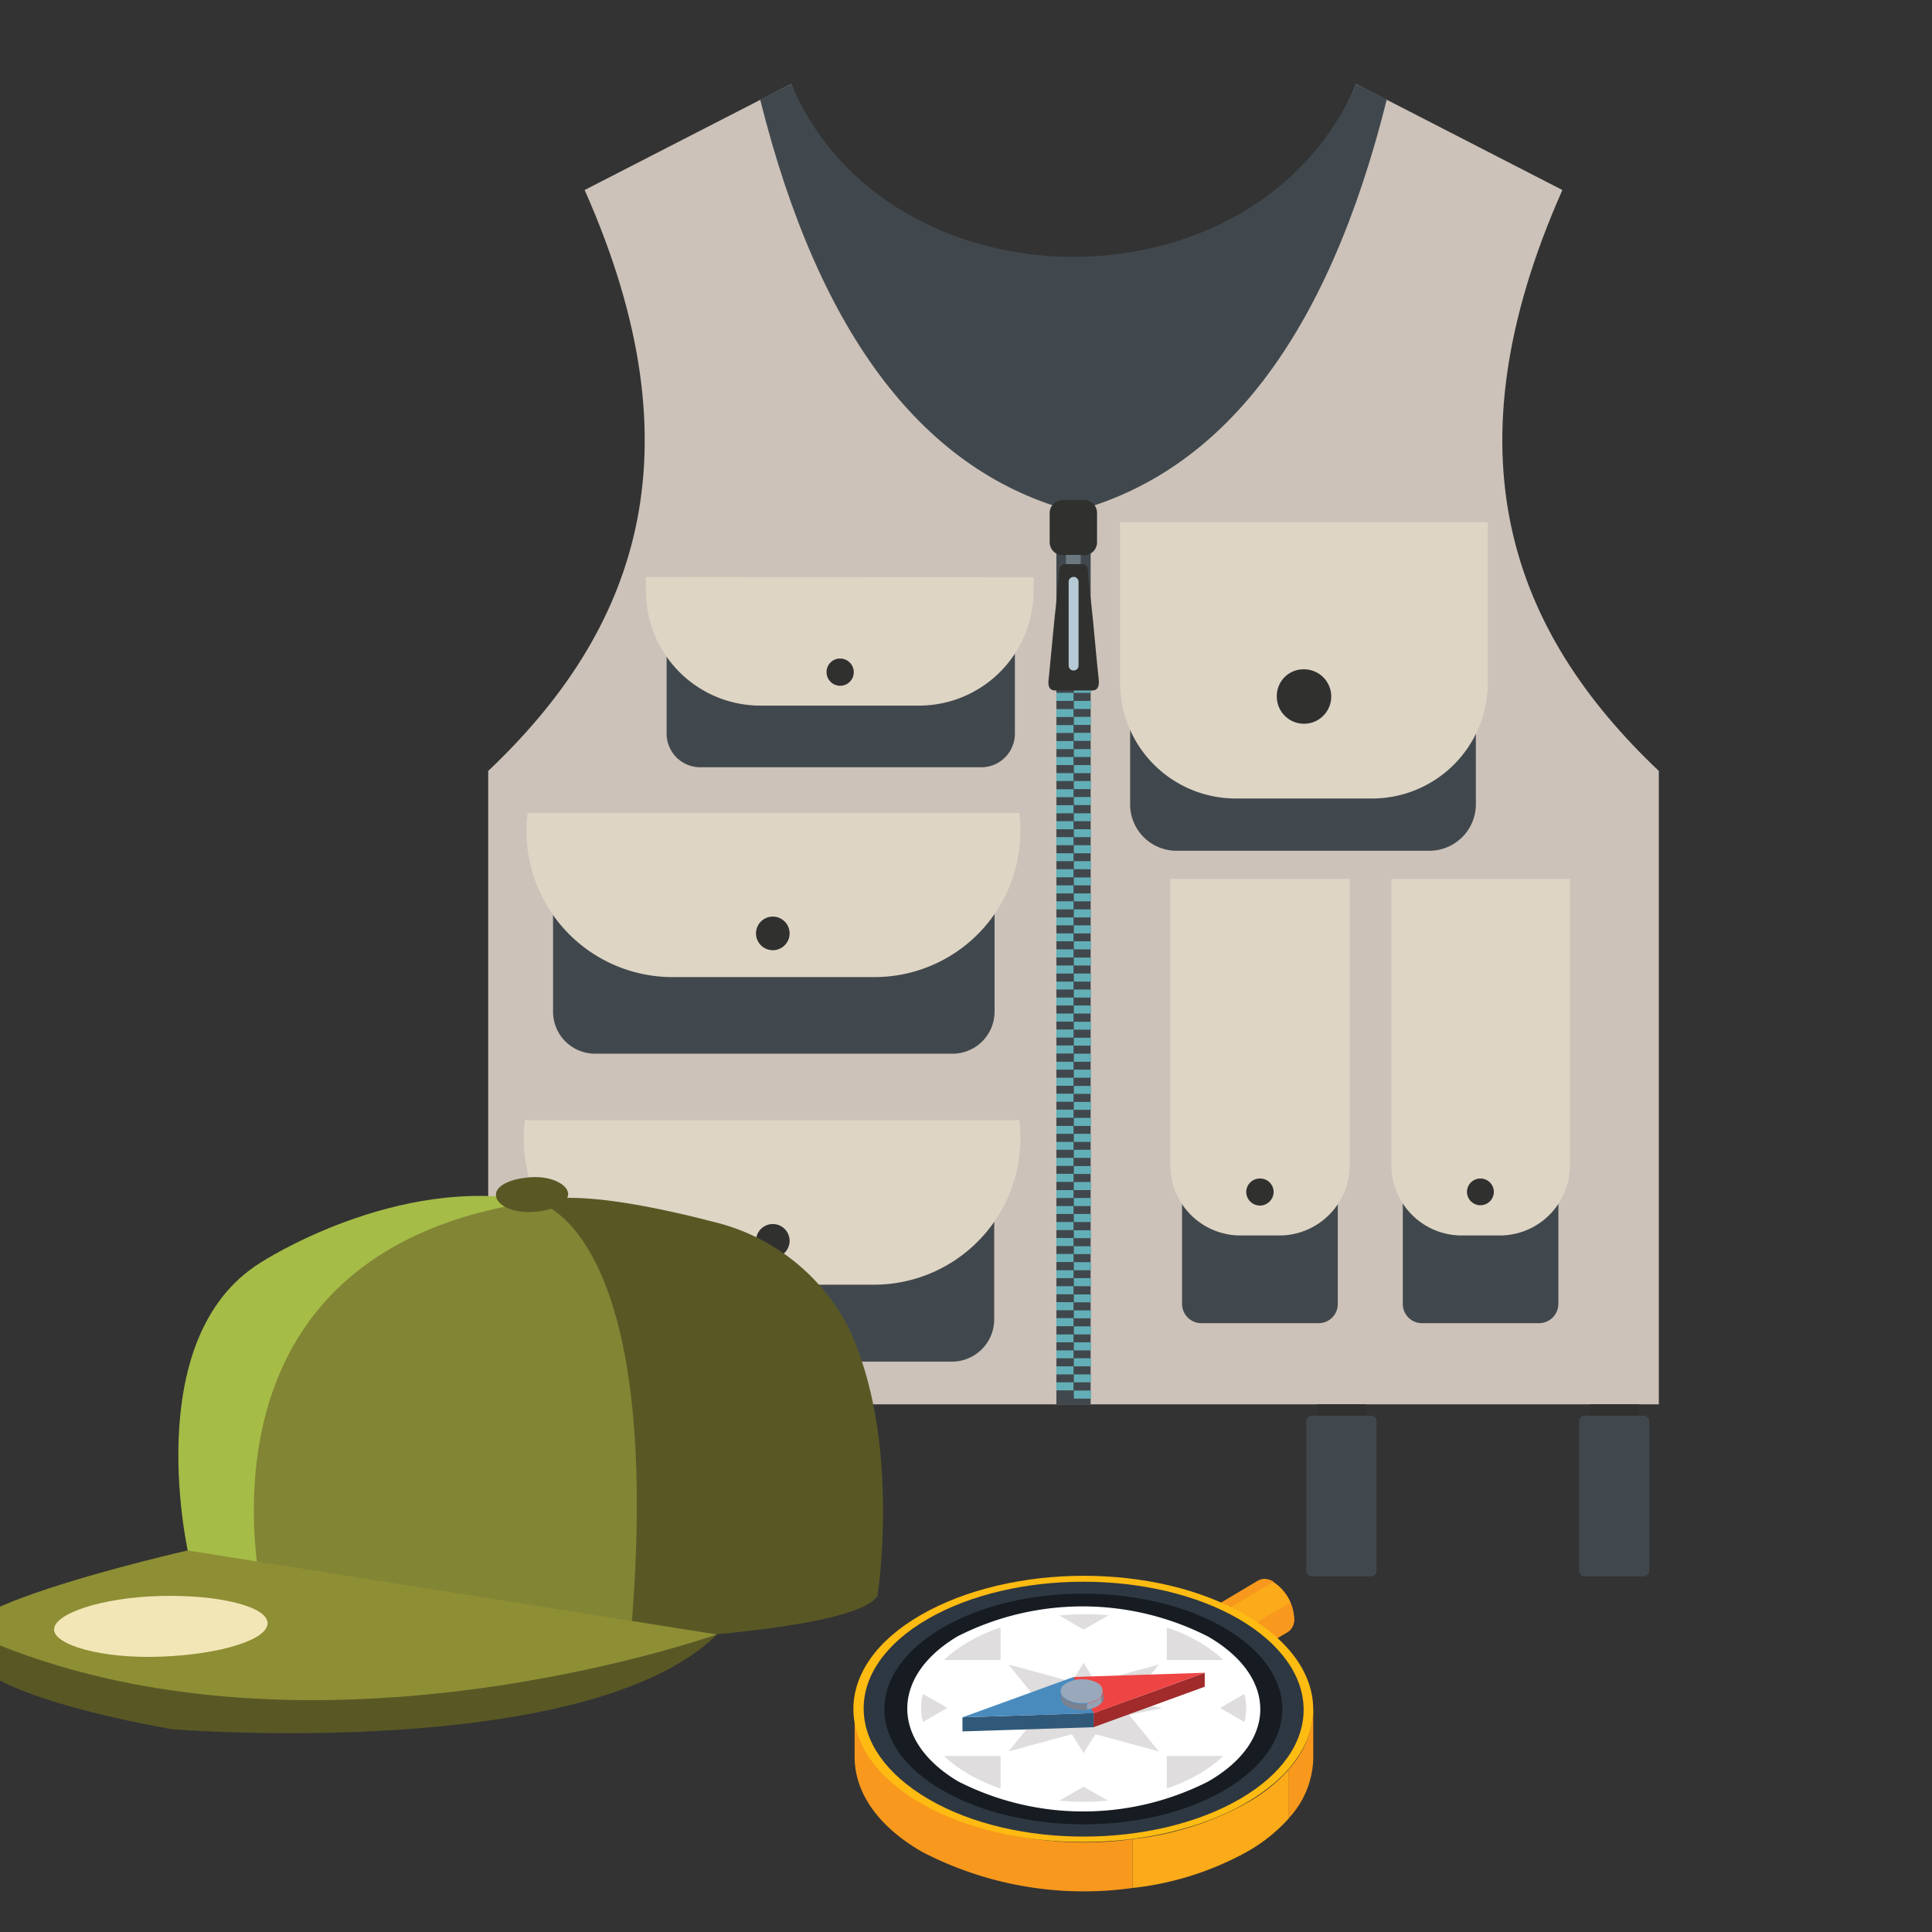 <svg id="Capa_1" data-name="Capa 1" xmlns="http://www.w3.org/2000/svg" xmlns:xlink="http://www.w3.org/1999/xlink" viewBox="0 0 115 115"><rect x="0" y="0" width="115" height="115" fill="#333333" stroke="none"/><defs><style>.cls-1{fill:#f8991d;}.cls-2{fill:#ccc2b9;}.cls-2,.cls-3,.cls-6,.cls-7,.cls-9{fill-rule:evenodd;}.cls-3{fill:#41484d;}.cls-4,.cls-7{fill:#30302f;}.cls-5{fill:#63afb7;}.cls-6{fill:#ded5c5;}.cls-8{fill:#6c787f;}.cls-9{fill:#b6cad5;}.cls-10{fill:#a5bc47;}.cls-11{fill:#595825;}.cls-12{fill:#828534;}.cls-13{fill:#8e8e35;}.cls-14{fill:#f2e6b6;}.cls-15{isolation:isolate;}.cls-16{clip-path:url(#clip-path);}.cls-17{clip-path:url(#clip-path-2);}.cls-18{fill:#fbaa19;}.cls-19{fill:#febb12;}.cls-20{fill:#2e3842;}.cls-21{fill:#161c22;}.cls-22{fill:#fff;}.cls-23{fill:#dfdddd;}.cls-24{fill:#a12a2a;}.cls-25{fill:#ef4444;}.cls-26{fill:#812222;}.cls-27{fill:#305979;}.cls-28{fill:#4a8bbe;}.cls-29{fill:#788291;}.cls-30{fill:#94a1b4;}.cls-31{fill:#99a8bb;}</style><clipPath id="clip-path"><path class="cls-1" d="M74.9,94.08,69,97.59a.89.89,0,0,1,.89.09l5.94-3.51A.89.89,0,0,0,74.9,94.08Z"/></clipPath><clipPath id="clip-path-2"><path class="cls-1" d="M70.73,100.63l5.94-3.5a.88.88,0,0,0,.36-.8,2.73,2.73,0,0,0-1.24-2.16l-5.94,3.51a2.71,2.71,0,0,1,1.24,2.15A.87.87,0,0,1,70.73,100.63Z"/></clipPath></defs><path class="cls-2" d="M63.9,83.59H98.74V45.89C90,37.61,86,27.07,93,11.31L80.72,5c-5.9,14.67-27.83,14.73-33.63,0L34.8,11.31c7,15.76,3,26.3-5.74,34.58v37.7Z"/><polygon class="cls-3" points="63.9 83.59 64.92 83.59 64.92 29.69 62.88 29.69 62.88 83.59 63.9 83.59"/><path class="cls-3" d="M63.9,30.45C72.7,28.14,79,20.15,82.55,5.91L80.72,5C74.86,18.72,52.94,18.72,47.09,5l-1.84.93C48.8,20.15,55.11,28.14,63.9,30.45Z"/><path class="cls-3" d="M41.68,35.33H58.41a2,2,0,0,1,2,2v6.34a2,2,0,0,1-2,2H41.68a2,2,0,0,1-2-2V37.3a2,2,0,0,1,2-2Z"/><path class="cls-3" d="M35.3,67.92H56.68a2.5,2.5,0,0,1,2.5,2.51v8.1a2.52,2.52,0,0,1-2.5,2.52H35.3a2.53,2.53,0,0,1-2.51-2.52v-8.1a2.51,2.51,0,0,1,2.51-2.51Z"/><path class="cls-3" d="M35.4,49.65H56.7a2.51,2.51,0,0,1,2.5,2.49v8.07a2.5,2.5,0,0,1-2.5,2.51H35.4a2.5,2.5,0,0,1-2.48-2.51V52.14a2.5,2.5,0,0,1,2.48-2.49Z"/><rect class="cls-4" x="30.24" y="83.59" width="2.92" height="0.67"/><rect class="cls-4" x="94.65" y="83.59" width="2.92" height="0.67"/><path class="cls-3" d="M29.93,93.83h3.52a.35.35,0,0,0,.33-.33V84.6a.34.34,0,0,0-.33-.33H29.93a.33.33,0,0,0-.33.33v8.9a.34.34,0,0,0,.33.33Z"/><path class="cls-3" d="M97.86,93.83H94.35A.33.33,0,0,1,94,93.5V84.6a.33.33,0,0,1,.33-.33h3.51a.33.33,0,0,1,.33.33v8.9a.33.33,0,0,1-.33.33Z"/><rect class="cls-4" x="46.48" y="83.59" width="2.92" height="0.67"/><rect class="cls-4" x="78.4" y="83.59" width="2.92" height="0.67"/><path class="cls-3" d="M46.19,93.83h3.52A.34.34,0,0,0,50,93.5V84.6a.33.33,0,0,0-.33-.33H46.19a.33.33,0,0,0-.33.33v8.9a.33.33,0,0,0,.33.33Z"/><path class="cls-3" d="M81.61,93.83H78.09a.35.35,0,0,1-.33-.33V84.6a.34.34,0,0,1,.33-.33h3.52a.33.33,0,0,1,.33.33v8.9a.34.34,0,0,1-.33.33Z"/><path class="cls-3" d="M70,32.56H85.11a2.77,2.77,0,0,1,2.74,2.75V47.89a2.77,2.77,0,0,1-2.74,2.75H70a2.76,2.76,0,0,1-2.73-2.75V35.31A2.76,2.76,0,0,1,70,32.56Z"/><path class="cls-3" d="M71.51,56.48h7a1.14,1.14,0,0,1,1.12,1.14v20a1.14,1.14,0,0,1-1.12,1.14h-7a1.15,1.15,0,0,1-1.15-1.14v-20a1.15,1.15,0,0,1,1.15-1.14Z"/><path class="cls-3" d="M84.62,56.48h7a1.15,1.15,0,0,1,1.14,1.14v20a1.15,1.15,0,0,1-1.14,1.14h-7A1.14,1.14,0,0,1,83.5,77.6v-20a1.14,1.14,0,0,1,1.12-1.14Z"/><rect class="cls-5" x="62.88" y="36.47" width="1.02" height="0.48"/><rect class="cls-5" x="62.88" y="37.42" width="1.02" height="0.48"/><rect class="cls-5" x="62.88" y="38.39" width="1.02" height="0.47"/><rect class="cls-5" x="62.88" y="39.34" width="1.02" height="0.48"/><rect class="cls-5" x="62.88" y="40.29" width="1.02" height="0.48"/><rect class="cls-5" x="62.88" y="41.24" width="1.02" height="0.48"/><rect class="cls-5" x="62.88" y="42.21" width="1.02" height="0.47"/><rect class="cls-5" x="62.88" y="43.16" width="1.02" height="0.47"/><rect class="cls-5" x="62.88" y="44.11" width="1.02" height="0.48"/><rect class="cls-5" x="62.88" y="45.06" width="1.02" height="0.48"/><rect class="cls-5" x="62.88" y="46.02" width="1.02" height="0.47"/><rect class="cls-5" x="62.88" y="46.98" width="1.02" height="0.47"/><rect class="cls-5" x="62.88" y="47.93" width="1.02" height="0.48"/><rect class="cls-5" x="62.88" y="48.88" width="1.02" height="0.48"/><rect class="cls-5" x="62.88" y="49.83" width="1.02" height="0.48"/><rect class="cls-5" x="62.88" y="50.79" width="1.02" height="0.47"/><rect class="cls-5" x="62.88" y="51.74" width="1.02" height="0.48"/><rect class="cls-5" x="62.88" y="52.7" width="1.02" height="0.48"/><rect class="cls-5" x="62.88" y="53.65" width="1.02" height="0.48"/><rect class="cls-5" x="62.88" y="54.61" width="1.02" height="0.47"/><rect class="cls-5" x="62.88" y="55.56" width="1.02" height="0.47"/><rect class="cls-5" x="62.88" y="56.51" width="1.02" height="0.48"/><rect class="cls-5" x="62.88" y="57.47" width="1.02" height="0.48"/><rect class="cls-5" x="62.88" y="58.43" width="1.02" height="0.47"/><rect class="cls-5" x="62.88" y="59.38" width="1.02" height="0.47"/><rect class="cls-5" x="62.88" y="60.33" width="1.02" height="0.48"/><rect class="cls-5" x="62.88" y="61.28" width="1.02" height="0.48"/><rect class="cls-5" x="62.88" y="62.23" width="1.02" height="0.48"/><rect class="cls-5" x="62.88" y="63.2" width="1.02" height="0.47"/><rect class="cls-5" x="62.88" y="64.15" width="1.02" height="0.48"/><rect class="cls-5" x="62.88" y="65.1" width="1.02" height="0.48"/><rect class="cls-5" x="62.88" y="66.05" width="1.02" height="0.48"/><rect class="cls-5" x="62.88" y="67.02" width="1.02" height="0.47"/><rect class="cls-5" x="62.88" y="67.97" width="1.02" height="0.47"/><rect class="cls-5" x="62.88" y="68.92" width="1.02" height="0.48"/><rect class="cls-5" x="62.88" y="69.87" width="1.02" height="0.48"/><rect class="cls-5" x="62.88" y="70.84" width="1.02" height="0.47"/><rect class="cls-5" x="62.88" y="71.79" width="1.02" height="0.47"/><rect class="cls-5" x="62.88" y="72.74" width="1.02" height="0.48"/><rect class="cls-5" x="62.88" y="73.69" width="1.02" height="0.48"/><rect class="cls-5" x="62.88" y="74.64" width="1.02" height="0.48"/><rect class="cls-5" x="62.88" y="75.61" width="1.02" height="0.47"/><rect class="cls-5" x="62.88" y="76.56" width="1.02" height="0.48"/><rect class="cls-5" x="62.88" y="77.51" width="1.02" height="0.48"/><rect class="cls-5" x="62.88" y="78.46" width="1.02" height="0.48"/><rect class="cls-5" x="62.88" y="79.43" width="1.02" height="0.47"/><rect class="cls-5" x="62.88" y="80.38" width="1.02" height="0.47"/><rect class="cls-5" x="62.88" y="81.33" width="1.02" height="0.48"/><rect class="cls-5" x="62.88" y="82.28" width="1.02" height="0.48"/><rect class="cls-5" x="63.92" y="36" width="1.02" height="0.47"/><rect class="cls-5" x="63.92" y="36.95" width="1.02" height="0.47"/><rect class="cls-5" x="63.92" y="37.9" width="1.02" height="0.48"/><rect class="cls-5" x="63.92" y="38.85" width="1.02" height="0.48"/><rect class="cls-5" x="63.92" y="39.82" width="1.02" height="0.47"/><rect class="cls-5" x="63.92" y="40.77" width="1.02" height="0.47"/><rect class="cls-5" x="63.92" y="41.72" width="1.02" height="0.48"/><rect class="cls-5" x="63.92" y="42.67" width="1.02" height="0.48"/><rect class="cls-5" x="63.92" y="43.62" width="1.02" height="0.48"/><rect class="cls-5" x="63.92" y="44.59" width="1.02" height="0.47"/><rect class="cls-5" x="63.92" y="45.54" width="1.02" height="0.48"/><rect class="cls-5" x="63.92" y="46.49" width="1.02" height="0.48"/><rect class="cls-5" x="63.92" y="47.44" width="1.02" height="0.48"/><rect class="cls-5" x="63.92" y="48.41" width="1.02" height="0.47"/><rect class="cls-5" x="63.92" y="49.36" width="1.02" height="0.47"/><rect class="cls-5" x="63.92" y="50.31" width="1.02" height="0.48"/><rect class="cls-5" x="63.92" y="51.26" width="1.02" height="0.48"/><rect class="cls-5" x="63.92" y="52.23" width="1.02" height="0.47"/><rect class="cls-5" x="63.92" y="53.18" width="1.02" height="0.47"/><rect class="cls-5" x="63.92" y="54.13" width="1.02" height="0.48"/><rect class="cls-5" x="63.92" y="55.08" width="1.02" height="0.48"/><rect class="cls-5" x="63.92" y="56.03" width="1.02" height="0.48"/><rect class="cls-5" x="63.92" y="57" width="1.02" height="0.47"/><rect class="cls-5" x="63.92" y="57.95" width="1.02" height="0.48"/><rect class="cls-5" x="63.92" y="58.9" width="1.02" height="0.48"/><rect class="cls-5" x="63.92" y="59.85" width="1.02" height="0.48"/><rect class="cls-5" x="63.92" y="60.82" width="1.02" height="0.47"/><rect class="cls-5" x="63.92" y="61.77" width="1.02" height="0.47"/><rect class="cls-5" x="63.92" y="62.72" width="1.02" height="0.48"/><rect class="cls-5" x="63.92" y="63.67" width="1.02" height="0.48"/><rect class="cls-5" x="63.92" y="64.64" width="1.02" height="0.47"/><rect class="cls-5" x="63.92" y="65.59" width="1.02" height="0.47"/><rect class="cls-5" x="63.92" y="66.54" width="1.02" height="0.48"/><rect class="cls-5" x="63.92" y="67.49" width="1.02" height="0.48"/><rect class="cls-5" x="63.92" y="68.44" width="1.02" height="0.48"/><rect class="cls-5" x="63.92" y="69.41" width="1.02" height="0.47"/><rect class="cls-5" x="63.92" y="70.36" width="1.02" height="0.48"/><rect class="cls-5" x="63.92" y="71.31" width="1.02" height="0.48"/><rect class="cls-5" x="63.92" y="72.26" width="1.02" height="0.48"/><rect class="cls-5" x="63.92" y="73.23" width="1.02" height="0.47"/><rect class="cls-5" x="63.92" y="74.18" width="1.02" height="0.47"/><rect class="cls-5" x="63.92" y="75.13" width="1.02" height="0.48"/><rect class="cls-5" x="63.92" y="76.08" width="1.02" height="0.48"/><rect class="cls-5" x="63.92" y="77.05" width="1.02" height="0.47"/><rect class="cls-5" x="63.92" y="78" width="1.02" height="0.47"/><rect class="cls-5" x="63.92" y="78.95" width="1.02" height="0.48"/><rect class="cls-5" x="63.92" y="79.9" width="1.02" height="0.48"/><rect class="cls-5" x="63.92" y="80.85" width="1.02" height="0.48"/><rect class="cls-5" x="63.92" y="81.81" width="1.02" height="0.47"/><rect class="cls-5" x="63.92" y="82.77" width="1.02" height="0.48"/><path class="cls-6" d="M61.52,34.36a8.11,8.11,0,0,1,0,.86h0A6.82,6.82,0,0,1,54.78,42H45.25a6.81,6.81,0,0,1-6.8-6.8h0a6.11,6.11,0,0,1,0-.86Z"/><path class="cls-6" d="M60.67,66.68a7.73,7.73,0,0,1,.07,1.1h0a8.72,8.72,0,0,1-8.69,8.69H39.88a8.73,8.73,0,0,1-8.71-8.69h0a9.54,9.54,0,0,1,.07-1.1Z"/><path class="cls-6" d="M60.67,48.39a8.17,8.17,0,0,1,.07,1.11h0a8.69,8.69,0,0,1-8.66,8.66H40a8.69,8.69,0,0,1-8.66-8.66h0a8.17,8.17,0,0,1,.07-1.11Z"/><path class="cls-6" d="M88.56,31.08v9.59a6.89,6.89,0,0,1-6.86,6.86H73.54a6.89,6.89,0,0,1-6.87-6.86V31.08Z"/><path class="cls-6" d="M80.34,52.32V69.37a4.19,4.19,0,0,1-4.19,4.17H73.84a4.18,4.18,0,0,1-4.18-4.17V52.32Z"/><path class="cls-6" d="M93.45,52.32V69.37a4.18,4.18,0,0,1-4.16,4.17H87a4.19,4.19,0,0,1-4.18-4.17V52.32Z"/><path class="cls-7" d="M50,39.2a.81.81,0,1,1-.8.81.8.8,0,0,1,.8-.81Z"/><path class="cls-7" d="M46,72.86a1,1,0,0,1,1,1,1,1,0,0,1-2,0,1,1,0,0,1,1-1Z"/><path class="cls-7" d="M46,54.56a1,1,0,0,1,1,1,1,1,0,0,1-1,1,1,1,0,0,1-1-1,1,1,0,0,1,1-1Z"/><path class="cls-7" d="M75,70.15a.8.8,0,0,1,.81.79.82.82,0,0,1-.81.82.82.82,0,0,1-.82-.82.81.81,0,0,1,.82-.79Z"/><path class="cls-7" d="M88.11,70.15a.8.8,0,0,1,.81.79.8.8,0,1,1-1.6,0,.8.8,0,0,1,.79-.79Z"/><path class="cls-7" d="M77.62,39.84A1.62,1.62,0,1,1,76,41.45a1.59,1.59,0,0,1,1.6-1.61Z"/><path class="cls-7" d="M63.26,29.76h1.28a.77.77,0,0,1,.76.78v1.75a.77.77,0,0,1-.76.76H63.26a.78.78,0,0,1-.78-.76V30.54a.78.78,0,0,1,.78-.78Z"/><path class="cls-7" d="M62.81,41.1H65c.28,0,.45-.16.4-.67-.18-1.68-.31-3.29-.43-4.34-.09-.88-.18-1.63-.23-2.25a.31.31,0,0,0-.29-.26H63.37a.32.32,0,0,0-.3.26c-.07.62-.14,1.37-.22,2.25-.12,1-.26,2.66-.43,4.34-.07.51.12.67.39.67Z"/><rect class="cls-8" x="63.45" y="33.03" width="0.88" height="0.55"/><path class="cls-9" d="M63.9,34.34h0a.29.29,0,0,1,.3.28v5a.29.29,0,0,1-.3.29h0a.29.29,0,0,1-.29-.29v-5a.29.29,0,0,1,.29-.28Z"/><path class="cls-10" d="M15.81,95.92s-4.41-.72-4.55-3.22c0,0-3.09-13,4.26-17.55,0,0,8.12-5.31,16.36-3.64"/><path class="cls-11" d="M37.52,97.64S50.9,97.08,52.23,95c0,0,1.48-9.43-1.8-16.12a12.24,12.24,0,0,0-8-6.16c-3.23-.84-8.24-1.91-10.5-1.17Z"/><path class="cls-12" d="M31.88,71.51s7.83,1.39,5.64,26.13c0,0-16.07-.13-21.71-1.72C15.81,95.92,10,74.66,31.88,71.51Z"/><path class="cls-11" d="M33.82,71.07c0,.56-.93,1-2.12,1.07s-2.16-.4-2.18-1,.94-1,2.13-1.07S33.81,70.52,33.82,71.07Z"/><path class="cls-13" d="M11.17,92.29s-18.16,4.1-12.35,6c0,0,25.3,7.75,43.85-1Z"/><path class="cls-11" d="M-2,97.08s-3,3.07,12.22,5.85c0,0,24.68,2,32.48-5.65C42.67,97.28,17.61,106.23-2,97.08Z"/><path class="cls-14" d="M15.93,96.61c0,1-2.8,1.86-6.31,2S3.24,97.93,3.22,97,6,95.09,9.53,95,15.9,95.63,15.93,96.61Z"/><g class="cls-15"><g class="cls-15"><path class="cls-1" d="M74.9,94.08,69,97.59a.89.89,0,0,1,.89.09l5.94-3.51A.89.89,0,0,0,74.9,94.08Z"/><g class="cls-16"><g class="cls-15"><path class="cls-1" d="M69.85,97.68l5.94-3.51a1.66,1.66,0,0,0-.38-.15l-5.94,3.51a1.07,1.07,0,0,1,.38.15Z"/><path class="cls-1" d="M69.47,97.53,75.41,94a.7.7,0,0,0-.48,0L69,97.58a.7.7,0,0,1,.48,0Z"/><path class="cls-1" d="M69,97.58l5.94-3.51h0L69,97.59Z"/></g></g></g><g class="cls-15"><path class="cls-1" d="M70.73,100.63l5.94-3.5a.88.88,0,0,0,.36-.8,2.73,2.73,0,0,0-1.24-2.16l-5.94,3.51a2.71,2.71,0,0,1,1.24,2.15A.87.87,0,0,1,70.73,100.63Z"/><g class="cls-17"><g class="cls-15"><path class="cls-1" d="M70.73,100.63l5.94-3.5a.88.88,0,0,0,.36-.8,2.4,2.4,0,0,0-.21-1l-5.95,3.51a2.34,2.34,0,0,1,.22.94.87.87,0,0,1-.36.8Z"/><path class="cls-18" d="M70.87,98.89l5.95-3.51a3.66,3.66,0,0,0-.42-.68l-5.94,3.51a2.93,2.93,0,0,1,.41.68Z"/><path class="cls-18" d="M70.46,98.21,76.4,94.7a2.33,2.33,0,0,0-.61-.53l-5.94,3.51a2.33,2.33,0,0,1,.61.53Z"/></g></g></g><path class="cls-1" d="M69.85,97.68c-.69-.4-1.25-.08-1.25.71a2.76,2.76,0,0,0,1.24,2.16c.69.39,1.25.08,1.25-.72A2.71,2.71,0,0,0,69.85,97.68Z"/><path class="cls-1" d="M69.85,98.19c-.44-.26-.81,0-.81.46a1.76,1.76,0,0,0,.8,1.38c.45.26.81.06.81-.45A1.79,1.79,0,0,0,69.85,98.19Z"/></g><g class="cls-15"><g class="cls-15"><g class="cls-15"><path class="cls-1" d="M78.17,101.78v2.91a5.41,5.41,0,0,1-1.47,3.55l0-2.92a5.37,5.37,0,0,0,1.46-3.54Z"/><path class="cls-18" d="M76.71,105.32l0,2.92a9.86,9.86,0,0,1-2.51,2,18.12,18.12,0,0,1-6.79,2.14l0-2.91a18,18,0,0,0,6.78-2.14,9.56,9.56,0,0,0,2.52-2Z"/><path class="cls-1" d="M67.41,109.47l0,2.91a20.87,20.87,0,0,1-12.54-2.16c-2.7-1.56-4-3.6-4-5.64v-2.92c0,2,1.34,4.09,4,5.65a21,21,0,0,0,12.55,2.16Z"/></g></g><path class="cls-19" d="M74.14,96.13c5.36,3.1,5.38,8.11,0,11.2s-14,3.08-19.33,0-5.37-8.11,0-11.2S68.79,93,74.14,96.13Z"/><path class="cls-20" d="M73.74,96.37c5.12,3,5.15,7.77.05,10.72s-13.39,3-18.52,0-5.15-7.77-.05-10.72S68.61,93.4,73.74,96.37Z"/><path class="cls-21" d="M72.85,96.88c4.63,2.69,4.65,7,0,9.7s-12.1,2.66-16.73,0-4.65-7,0-9.7S68.21,94.2,72.85,96.88Z"/><path class="cls-22" d="M71.92,97.42c4.12,2.39,4.14,6.24,0,8.62a16.4,16.4,0,0,1-14.88,0C53,103.64,53,99.78,57,97.4A16.43,16.43,0,0,1,71.92,97.42Z"/></g><path class="cls-23" d="M59.56,96.87v1.94H56.19a7.57,7.57,0,0,1,1.48-1.09A10.15,10.15,0,0,1,59.56,96.87Z"/><path class="cls-23" d="M72.82,104.52a7.57,7.57,0,0,1-1.48,1.09,10.15,10.15,0,0,1-1.89.85v-1.94Z"/><path class="cls-23" d="M71.34,97.72a7.57,7.57,0,0,1,1.48,1.09H69.45V96.87A10.15,10.15,0,0,1,71.34,97.72Z"/><path class="cls-23" d="M59.56,104.52v1.94a10.15,10.15,0,0,1-1.89-.85,7.57,7.57,0,0,1-1.48-1.09Z"/><path class="cls-23" d="M66,96.14,64.5,97l-1.44-.84A17.43,17.43,0,0,1,66,96.14Z"/><path class="cls-23" d="M64.5,106.35l1.45.83a15.5,15.5,0,0,1-2.89,0Z"/><path class="cls-23" d="M74.07,100.83a3.37,3.37,0,0,1,0,1.67l-1.45-.84Z"/><path class="cls-23" d="M54.94,100.83l1.45.83-1.45.84A3.37,3.37,0,0,1,54.94,100.83Z"/><polygon class="cls-23" points="68.98 104.25 62.89 102.6 60.03 99.08 66.11 100.73 68.98 104.25"/><polygon class="cls-23" points="60.03 104.25 62.89 100.73 68.98 99.08 66.11 102.6 60.03 104.25"/><polygon class="cls-23" points="64.5 104.35 62.83 101.67 64.5 98.98 66.18 101.67 64.5 104.35"/><polygon class="cls-23" points="59.85 101.67 64.5 100.7 69.16 101.67 64.5 102.63 59.85 101.67"/><g class="cls-15"><polygon class="cls-24" points="71.71 99.57 71.71 100.4 65.09 102.81 65.1 101.97 71.71 99.57"/><polygon class="cls-25" points="71.71 99.57 65.1 101.97 63.9 99.82 71.71 99.57"/><polygon class="cls-26" points="65.1 101.97 65.09 102.81 63.9 100.65 63.9 99.82 65.1 101.97"/><polygon class="cls-27" points="65.1 101.97 65.09 102.81 57.29 103.06 57.29 102.22 65.1 101.97"/><polygon class="cls-28" points="63.9 99.82 65.1 101.97 57.29 102.22 63.9 99.82"/></g><g class="cls-15"><g class="cls-15"><g class="cls-15"><path class="cls-29" d="M65.7,100.7v.37a.51.51,0,0,1-.14.33V101a.51.51,0,0,0,.14-.33Z"/><path class="cls-30" d="M65.56,101v.37a1.11,1.11,0,0,1-.23.19,1.85,1.85,0,0,1-.64.2v-.37a1.78,1.78,0,0,0,.64-.2,1.11,1.11,0,0,0,.23-.19Z"/><path class="cls-29" d="M64.69,101.42v.37a2,2,0,0,1-1.17-.2.65.65,0,0,1-.37-.53v-.37a.62.62,0,0,0,.37.52,1.93,1.93,0,0,0,1.17.21Z"/></g></g><path class="cls-31" d="M65.32,100.17a.56.56,0,0,1,0,1,2,2,0,0,1-1.81,0c-.5-.28-.5-.75,0-1A2,2,0,0,1,65.32,100.17Z"/></g></svg>